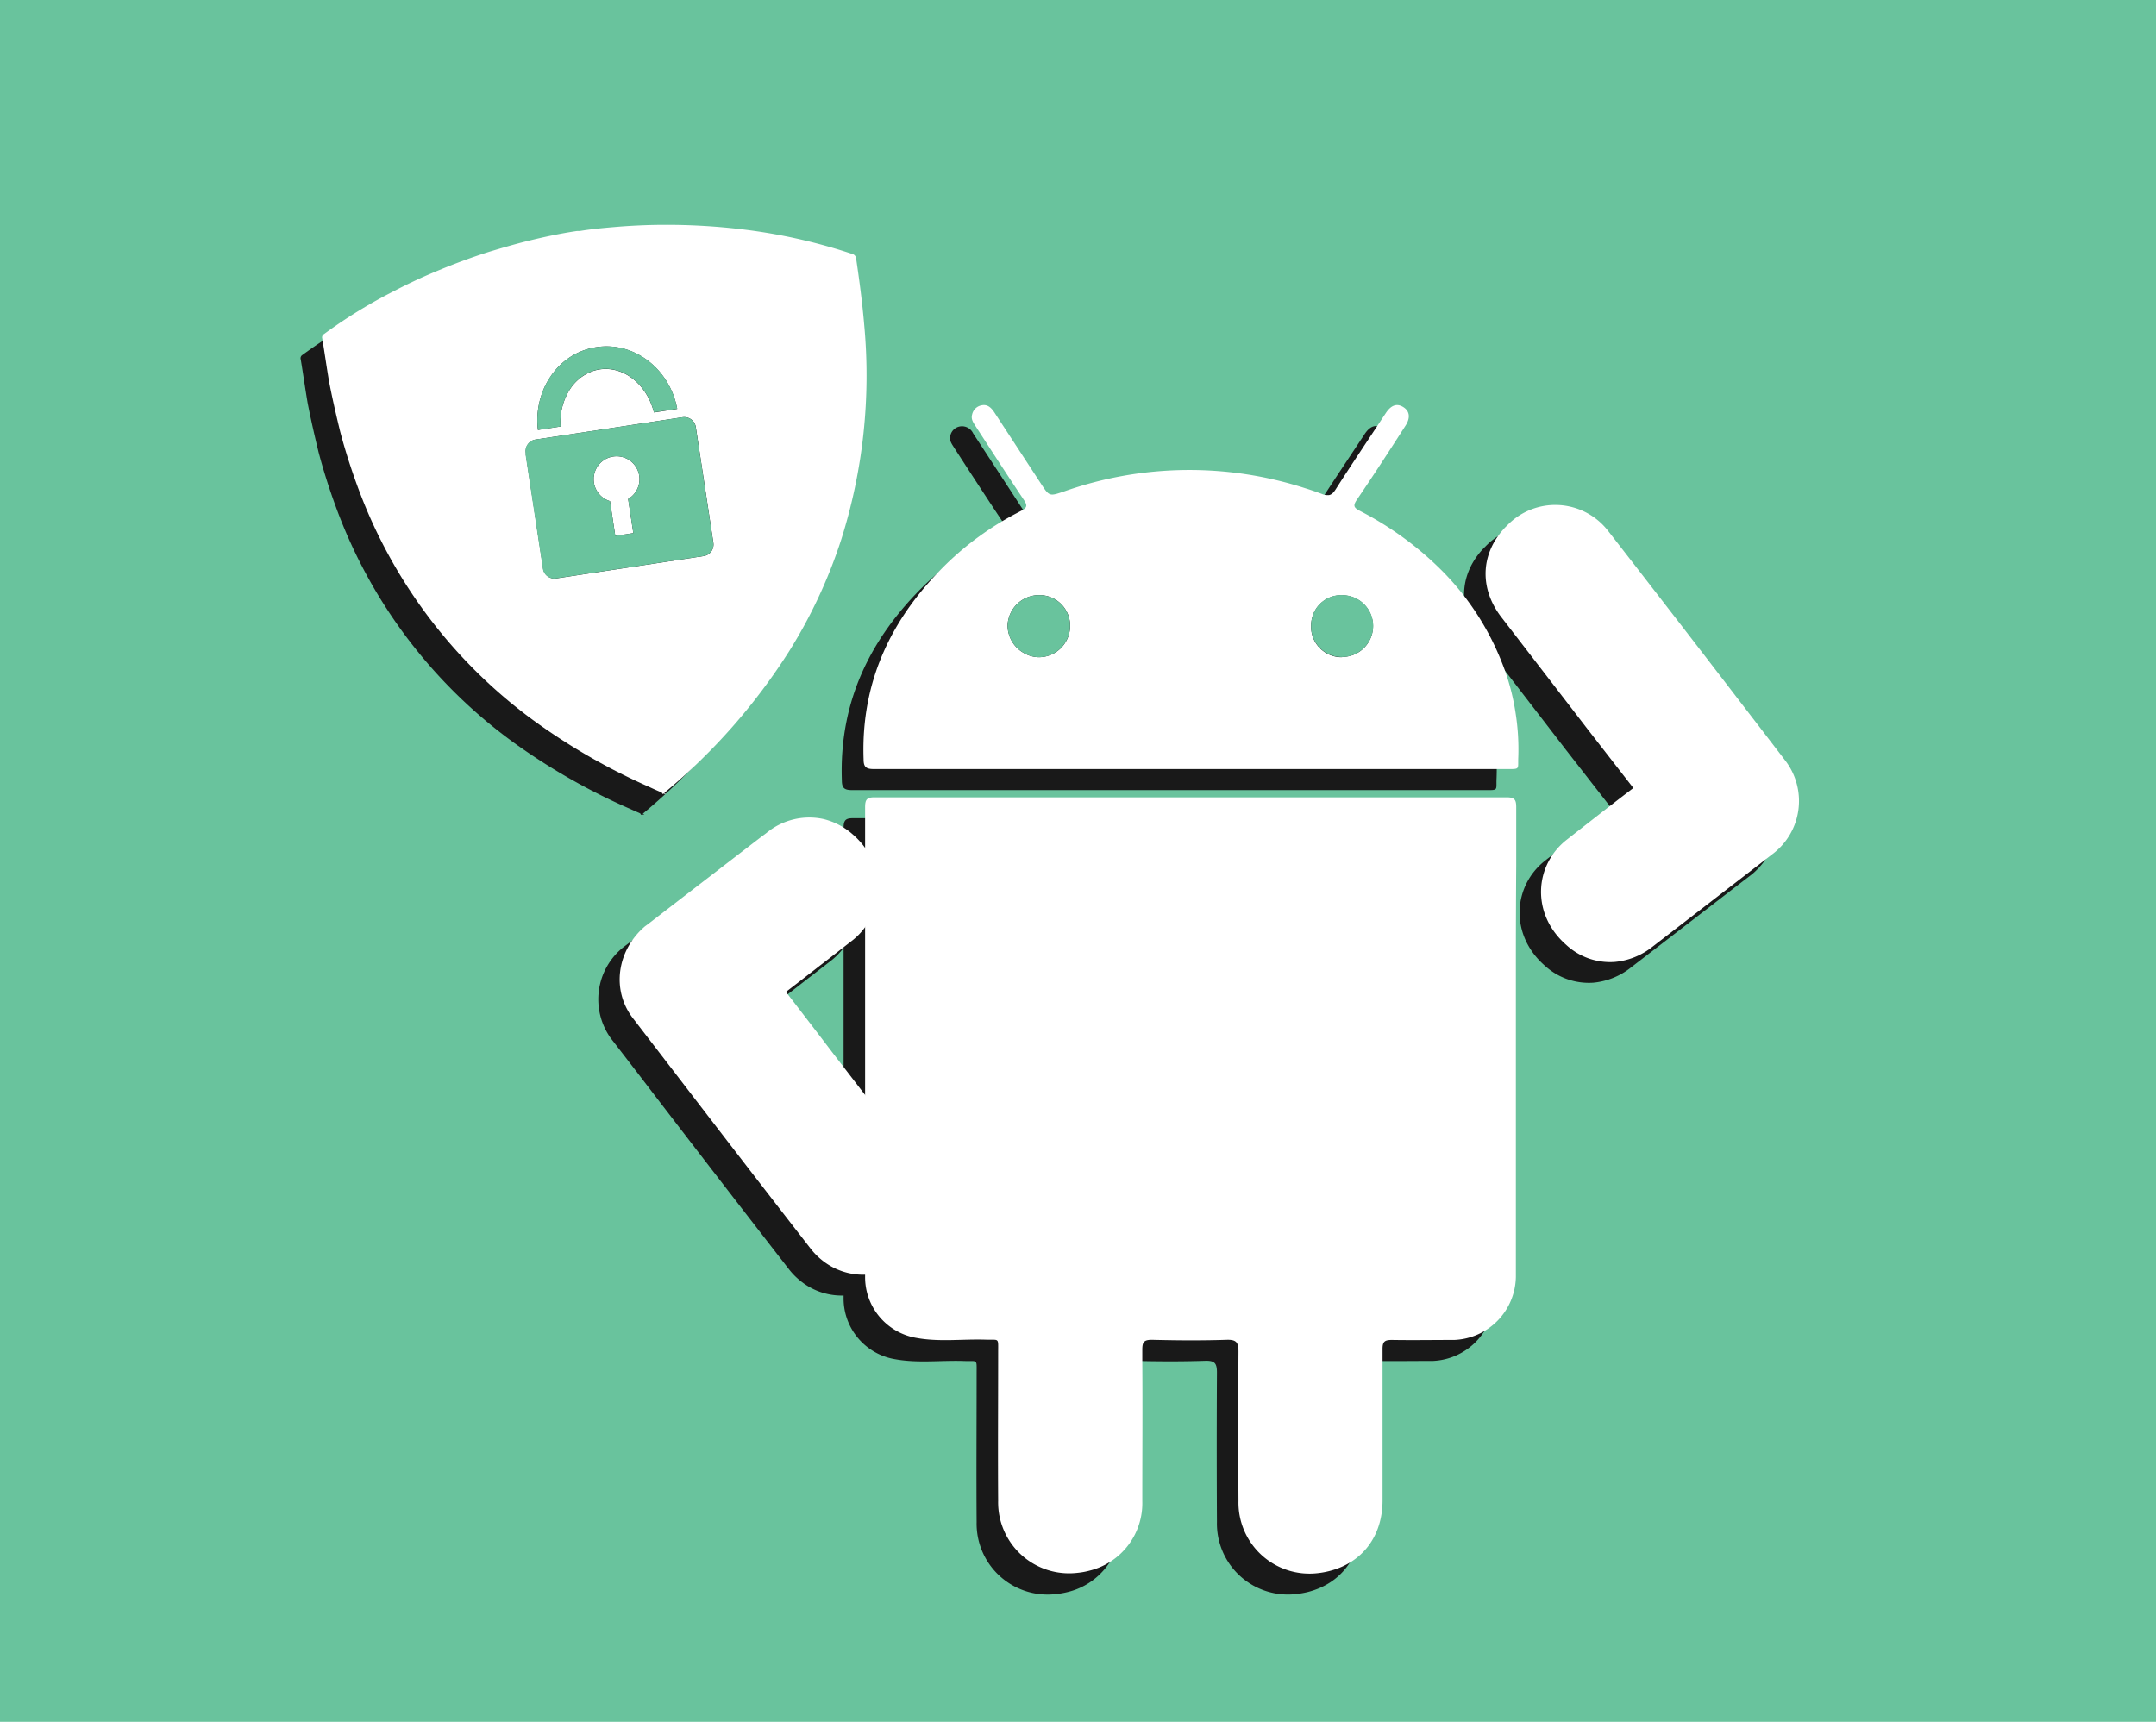 <svg id="Layer_1" data-name="Layer 1" xmlns="http://www.w3.org/2000/svg" viewBox="0 0 310.5 248"><defs><style>.cls-1{fill:#69c39d;}.cls-2{fill:#191919;}.cls-3{fill:#fff;}</style></defs><rect class="cls-1" x="-3.74" y="-3.5" width="317.98" height="254.99"/><path class="cls-2" d="M87.36,74.87l.75,4.93-2.6.4-.76-5a3.31,3.31,0,1,1,2.61-.32Z"/><path class="cls-2" d="M121.36,49.8c-.27-3.19-.69-6.36-1.16-9.53v0a.75.75,0,0,0-.58-.69A80,80,0,0,0,103.53,36a93.71,93.71,0,0,0-10.85-.62c-2.15,0-4.31.09-6.45.26-1.94.15-3.9.31-5.83.64l-.2,0-.21,0c-2.37.34-4.73.85-7.07,1.42-1.86.47-3.7,1-5.53,1.56-2.65.83-5.25,1.8-7.81,2.88-2,.84-3.91,1.73-5.81,2.72a73.74,73.74,0,0,0-10.2,6.25.56.56,0,0,0-.26.66c.35,2.09.64,4.2,1,6.3.46,2.36,1,4.71,1.57,7.06.69,2.61,1.52,5.23,2.46,7.79a72.68,72.68,0,0,0,27.43,35.29,91.08,91.08,0,0,0,14.66,8.16l1.78.79a.59.59,0,0,0,.14.21l.13-.07,0,0c.1,0,.19.14.32,0a.16.16,0,0,1-.2-.12,86.9,86.9,0,0,0,18-20.46,72.11,72.11,0,0,0,7.45-16A78.43,78.43,0,0,0,121.36,49.8Zm-46.47,10a10.84,10.84,0,0,1,2.42-4A9.58,9.58,0,0,1,82.8,53c5.44-.83,10.56,3.15,11.63,8.91l-3.35.5c-1-4-4.33-6.72-7.82-6.19a5.32,5.32,0,0,0-1.53.46,6.47,6.47,0,0,0-2.83,2.54,8.86,8.86,0,0,0-1.27,5.24l-3.26.49A11.57,11.57,0,0,1,74.89,59.84ZM98.21,83.12l-5,.76L77,86.33a1.66,1.66,0,0,1-1.91-1.41l-2.49-16.4,0-.27A1.68,1.68,0,0,1,74,66.33l10.51-1.6,3.38-.51,7.29-1.1a1.68,1.68,0,0,1,1.92,1.41L99.63,81.2A1.69,1.69,0,0,1,98.21,83.12Z"/><path class="cls-2" d="M94.43,61.9l-3.35.5c-1-4-4.33-6.72-7.82-6.19a5.32,5.32,0,0,0-1.53.46,6.47,6.47,0,0,0-2.83,2.54,8.86,8.86,0,0,0-1.27,5.24l-3.26.49a11.57,11.57,0,0,1,.52-5.1,10.84,10.84,0,0,1,2.42-4A9.58,9.58,0,0,1,82.8,53C88.24,52.16,93.36,56.14,94.43,61.9Z"/><path class="cls-2" d="M99.63,81.2,97.1,64.53a1.68,1.68,0,0,0-1.92-1.41l-7.29,1.1-3.38.51L74,66.33a1.68,1.68,0,0,0-1.41,1.92l0,.27,2.49,16.4A1.66,1.66,0,0,0,77,86.33l16.16-2.45,5-.76A1.69,1.69,0,0,0,99.63,81.2ZM87.36,74.87l.75,4.93-2.6.4-.76-5a3.31,3.31,0,1,1,2.61-.32Z"/><path class="cls-2" d="M215.21,141.28q0,19.77,0,39.53c0,2,0,4.08,0,6.12a9.26,9.26,0,0,1-8.87,9.09h-.25c-2.9,0-5.81.05-8.71,0-1,0-1.38.16-1.37,1.31,0,.56,0,1.12,0,1.68.05,6.7,0,13.4,0,20.1,0,5.19-2.93,9-7.69,10.2a13.09,13.09,0,0,1-1.6.28,10.22,10.22,0,0,1-11.46-10.38q-.06-10.76,0-21.51c0-1.36-.32-1.74-1.71-1.7-3.59.12-7.18.09-10.76,0-1.18,0-1.38.34-1.38,1.44,0,.53,0,1.06,0,1.58.05,6.74,0,13.46,0,20.21a10,10,0,0,1-7.54,10.05,11.75,11.75,0,0,1-1.8.32,10.22,10.22,0,0,1-11.42-10.36c-.05-7.12,0-14.25,0-21.37,0-2.21.19-1.77-1.78-1.84-3.31-.12-6.63.34-9.91-.25a8.87,8.87,0,0,1-7.47-8.92v-.26q0-7.32,0-14.65,0-5.64,0-11.27V131.51c0-2.1,0-4.2,0-6.29q0-2.22,0-4.41c0-.52,0-1,0-1.55,0-1.15.3-1.42,1.43-1.41,15.15,0,30.3,0,45.46,0h0c15.16,0,30.31,0,45.47,0,1.14,0,1.41.3,1.41,1.41,0,2.81,0,5.61,0,8.42Q215.21,134.49,215.21,141.28Z"/><path class="cls-2" d="M215.19,105.86h0a32.73,32.73,0,0,0-2.08-7.63,39,39,0,0,0-8.17-12.67,47.32,47.32,0,0,0-12.12-8.94c-.9-.47-1.06-.74-.46-1.61,2.39-3.53,4.7-7.1,7-10.66.76-1.16.6-2.14-.33-2.71s-1.75-.24-2.49.87c-2.42,3.66-4.87,7.3-7.23,11-.32.5-.6.76-.95.83a2,2,0,0,1-1.07-.18c-.79-.28-1.58-.56-2.37-.81a54.15,54.15,0,0,0-34.71.47c-2.14.72-2.13.75-3.38-1.17-2.22-3.41-4.46-6.83-6.68-10.23a1.77,1.77,0,0,0-1.89-1,1.69,1.69,0,0,0-1.39,1.32c-.2.71.22,1.22.55,1.76,2.29,3.53,4.58,7.06,6.92,10.57.53.79.45,1.09-.42,1.54-.23.12-.46.24-.68.37h0a43.73,43.73,0,0,0-10,7.21c-7.93,7.72-12.4,16.91-12,28.2,0,1.12.36,1.41,1.47,1.41,15.19,0,30.4,0,45.6,0h45.32c2.27,0,1.81.14,1.9-1.75A33.18,33.18,0,0,0,215.19,105.86Zm-68.7-8.18a4.37,4.37,0,0,1-2-.54,4.56,4.56,0,0,1-2.48-4,4,4,0,0,1,.14-1,4.53,4.53,0,0,1,4.43-3.41A4.41,4.41,0,0,1,151,93.24,4.5,4.5,0,0,1,146.49,97.68Zm43.7,0a4.29,4.29,0,0,1-2.06-.48,4.36,4.36,0,0,1-2.41-4,4.53,4.53,0,0,1,.1-1,4.3,4.3,0,0,1,4.38-3.44,4.47,4.47,0,0,1,4.47,4.36A4.52,4.52,0,0,1,190.19,97.65Z"/><path class="cls-2" d="M151,93.24a4.5,4.5,0,0,1-4.51,4.44,4.37,4.37,0,0,1-2-.54,4.56,4.56,0,0,1-2.48-4,4,4,0,0,1,.14-1,4.53,4.53,0,0,1,4.43-3.41A4.41,4.41,0,0,1,151,93.24Z"/><path class="cls-2" d="M194.67,93.13a4.52,4.52,0,0,1-4.48,4.52,4.29,4.29,0,0,1-2.06-.48,4.36,4.36,0,0,1-2.41-4,4.53,4.53,0,0,1,.1-1,4.3,4.3,0,0,1,4.38-3.44A4.47,4.47,0,0,1,194.67,93.13Z"/><path class="cls-2" d="M252.36,125.89l0,0-.87.67-.41.31h0c-5.39,4.15-10.78,8.32-16.17,12.46a10.21,10.21,0,0,1-5.44,2.21,9.37,9.37,0,0,1-7-2.46c-5.1-4.46-4.59-11.52.1-15.16,3.19-2.49,6.37-5,9.57-7.43L225.52,108h0c-4.14-5.39-8.31-10.78-12.45-16.17-3-3.94-3-8.73.24-12.47.2-.23.41-.45.62-.65a9.61,9.61,0,0,1,14.55.75q9.71,12.45,19.31,25,3.18,4.11,6.34,8.26C257.24,116.75,256.41,122.45,252.36,125.89Z"/><path class="cls-2" d="M128.83,183a10.21,10.21,0,0,1-7,3.6h-.28a9.44,9.44,0,0,1-6.41-2.22,9.82,9.82,0,0,1-1.46-1.49q-9.68-12.46-19.3-25-3.16-4.14-6.35-8.26a9.61,9.61,0,0,1,1.76-13.21s0,0,0,0l.88-.67.41-.32h0c5.06-3.9,10.13-7.82,15.2-11.71l1-.75a9.7,9.7,0,0,1,8.26-2,10,10,0,0,1,4.22,2.25,10.87,10.87,0,0,1,1.8,2,9.56,9.56,0,0,1,0,11.21,9.42,9.42,0,0,1-1.89,1.95l-4.52,3.5c-1.68,1.32-3.38,2.62-5.06,3.93,1.69,2.18,3.38,4.38,5.06,6.57.5.66,1,1.31,1.52,2h0l4.88,6.34,7.58,9.82C132.11,174.45,132.11,179.24,128.83,183Z"/><path class="cls-3" d="M90.46,71.86l.75,4.93-2.6.39-.76-5a3.3,3.3,0,1,1,2.61-.31Z"/><path class="cls-3" d="M124.46,46.79c-.27-3.19-.69-6.36-1.16-9.53v0a.75.75,0,0,0-.58-.69A80.2,80.2,0,0,0,106.63,33a91.54,91.54,0,0,0-10.85-.62c-2.15,0-4.31.09-6.45.25-1.94.16-3.9.32-5.83.64l-.2,0-.21,0c-2.37.35-4.73.86-7.07,1.43-1.86.46-3.7,1-5.53,1.55-2.65.84-5.25,1.81-7.81,2.89-2,.83-3.91,1.73-5.81,2.72a72.78,72.78,0,0,0-10.2,6.25.55.55,0,0,0-.26.65c.35,2.1.64,4.21,1,6.3.46,2.37,1,4.72,1.57,7.06.69,2.62,1.52,5.24,2.46,7.8a72.61,72.61,0,0,0,27.43,35.28,90.32,90.32,0,0,0,14.66,8.16c.59.28,1.18.54,1.78.79a.54.54,0,0,0,.14.22l.13-.07,0,0c.1,0,.19.14.32,0-.13,0-.18,0-.2-.12a87.1,87.1,0,0,0,18-20.46,72.19,72.19,0,0,0,7.45-16A78.38,78.38,0,0,0,124.46,46.79ZM78,56.83a10.76,10.76,0,0,1,2.42-4A9.52,9.52,0,0,1,85.9,50c5.44-.83,10.56,3.15,11.63,8.9l-3.35.51c-1-4-4.33-6.73-7.82-6.2a5.33,5.33,0,0,0-1.53.47A6.41,6.41,0,0,0,82,56.2a8.81,8.81,0,0,0-1.27,5.23l-3.26.5A11.55,11.55,0,0,1,78,56.83ZM101.31,80.1l-5,.76L80.13,83.31a1.66,1.66,0,0,1-1.91-1.4l-2.49-16.4,0-.28a1.69,1.69,0,0,1,1.41-1.92l10.51-1.59L91,61.21l7.29-1.11a1.69,1.69,0,0,1,1.92,1.41l2.53,16.68A1.68,1.68,0,0,1,101.31,80.1Z"/><path class="cls-1" d="M97.53,58.88l-3.35.51c-1-4-4.33-6.73-7.82-6.2a5.33,5.33,0,0,0-1.53.47A6.41,6.41,0,0,0,82,56.2a8.81,8.81,0,0,0-1.27,5.23l-3.26.5a11.55,11.55,0,0,1,.52-5.1,10.76,10.76,0,0,1,2.42-4A9.52,9.52,0,0,1,85.9,50C91.34,49.15,96.46,53.13,97.53,58.88Z"/><path class="cls-1" d="M102.73,78.19,100.2,61.51a1.69,1.69,0,0,0-1.92-1.41L91,61.21l-3.38.51L77.1,63.31a1.69,1.69,0,0,0-1.41,1.92l0,.28,2.49,16.4a1.66,1.66,0,0,0,1.91,1.4l16.16-2.45,5-.76A1.68,1.68,0,0,0,102.73,78.19ZM90.46,71.86l.75,4.93-2.6.39-.76-5a3.3,3.3,0,1,1,2.61-.31Z"/><path class="cls-3" d="M218.31,138.27q0,19.77,0,39.53c0,2,0,4.08,0,6.12a9.25,9.25,0,0,1-8.87,9.08h-.25c-2.9,0-5.81.05-8.71,0-1,0-1.38.17-1.37,1.31,0,.56,0,1.12,0,1.69,0,6.7,0,13.39,0,20.1,0,5.18-2.93,9-7.69,10.19a11.47,11.47,0,0,1-1.6.29,10.23,10.23,0,0,1-11.46-10.39q-.06-10.74,0-21.5c0-1.36-.32-1.75-1.71-1.71-3.59.12-7.18.09-10.76,0-1.18,0-1.38.35-1.38,1.45,0,.52,0,1,0,1.58.05,6.74,0,13.46,0,20.2a10,10,0,0,1-7.54,10,10.69,10.69,0,0,1-1.8.33,10.22,10.22,0,0,1-11.42-10.37c-.05-7.11,0-14.24,0-21.37,0-2.2.19-1.77-1.78-1.84-3.31-.11-6.63.35-9.91-.24a8.87,8.87,0,0,1-7.47-8.92v-.27q0-7.32,0-14.64,0-5.64,0-11.27V128.49c0-2.09,0-4.19,0-6.29q0-2.2,0-4.41c0-.52,0-1,0-1.54,0-1.15.3-1.42,1.43-1.41,15.15,0,30.3,0,45.46,0h0c15.16,0,30.31,0,45.47,0,1.14,0,1.41.3,1.41,1.41,0,2.8,0,5.61,0,8.41Q218.31,131.46,218.31,138.27Z"/><path class="cls-3" d="M218.29,102.84h0a32.73,32.73,0,0,0-2.08-7.63A39,39,0,0,0,208,82.54a47.09,47.09,0,0,0-12.12-8.94c-.9-.47-1.06-.74-.47-1.62,2.4-3.52,4.71-7.09,7-10.66.76-1.16.6-2.13-.33-2.7s-1.75-.25-2.49.86c-2.42,3.67-4.87,7.31-7.23,11-.32.5-.6.76-.95.83a2.06,2.06,0,0,1-1.07-.18q-1.18-.44-2.37-.81a54.22,54.22,0,0,0-34.71.46c-2.14.72-2.13.75-3.38-1.17l-6.68-10.22c-.46-.69-1-1.21-1.89-1A1.7,1.7,0,0,0,140,59.71c-.2.71.22,1.22.55,1.75,2.29,3.54,4.58,7.07,6.92,10.57.53.8.45,1.1-.42,1.55l-.68.36h0a43.47,43.47,0,0,0-10,7.22c-7.93,7.72-12.4,16.91-12,28.2,0,1.12.36,1.41,1.47,1.41,15.19,0,30.4,0,45.6,0h45.32c2.27,0,1.81.13,1.9-1.76A33.26,33.26,0,0,0,218.29,102.84Zm-68.7-8.18a4.36,4.36,0,0,1-2-.53,4.58,4.58,0,0,1-2.48-4,4,4,0,0,1,.14-1,4.52,4.52,0,0,1,4.43-3.41,4.39,4.39,0,0,1,4.43,4.47A4.5,4.5,0,0,1,149.59,94.66Zm43.7,0a4.28,4.28,0,0,1-2.06-.47,4.38,4.38,0,0,1-2.41-4,4.43,4.43,0,0,1,.1-1,4.31,4.31,0,0,1,4.38-3.45,4.44,4.44,0,1,1,0,8.88Z"/><path class="cls-1" d="M154.1,90.22a4.5,4.5,0,0,1-4.51,4.44,4.36,4.36,0,0,1-2-.53,4.58,4.58,0,0,1-2.48-4,4,4,0,0,1,.14-1,4.52,4.52,0,0,1,4.43-3.41A4.39,4.39,0,0,1,154.1,90.22Z"/><path class="cls-1" d="M197.77,90.12a4.51,4.51,0,0,1-4.48,4.51,4.28,4.28,0,0,1-2.06-.47,4.38,4.38,0,0,1-2.41-4,4.43,4.43,0,0,1,.1-1,4.31,4.31,0,0,1,4.38-3.45A4.47,4.47,0,0,1,197.77,90.12Z"/><path class="cls-3" d="M255.46,122.87l0,0-.87.67-.41.32h0L238,136.35a10.2,10.2,0,0,1-5.44,2.2,9.31,9.31,0,0,1-7-2.46c-5.1-4.46-4.59-11.51.1-15.16,3.19-2.49,6.37-5,9.57-7.43L228.62,105h0q-6.23-8.1-12.45-16.17c-3-3.94-3-8.73.24-12.47a7.72,7.72,0,0,1,.62-.65,9.61,9.61,0,0,1,14.55.74q9.7,12.47,19.31,25,3.18,4.13,6.34,8.26A9.57,9.57,0,0,1,255.46,122.87Z"/><path class="cls-3" d="M131.93,180a10.13,10.13,0,0,1-7,3.6h-.28a9.46,9.46,0,0,1-6.41-2.21,9.89,9.89,0,0,1-1.46-1.5q-9.68-12.45-19.3-25l-6.35-8.26c-3.11-4.06-2.27-9.76,1.76-13.21h0c.3-.21.59-.44.88-.66l.41-.32h0q7.59-5.86,15.2-11.71l1-.75a9.67,9.67,0,0,1,8.26-2,9.89,9.89,0,0,1,4.22,2.25,10.82,10.82,0,0,1,1.8,2,9.56,9.56,0,0,1,0,11.21,9.42,9.42,0,0,1-1.89,2c-1.51,1.17-3,2.35-4.52,3.51-1.68,1.32-3.38,2.62-5.06,3.92q2.53,3.28,5.06,6.58c.5.66,1,1.31,1.52,2h0l4.88,6.34,7.58,9.82C135.21,171.44,135.21,176.23,131.93,180Z"/></svg>